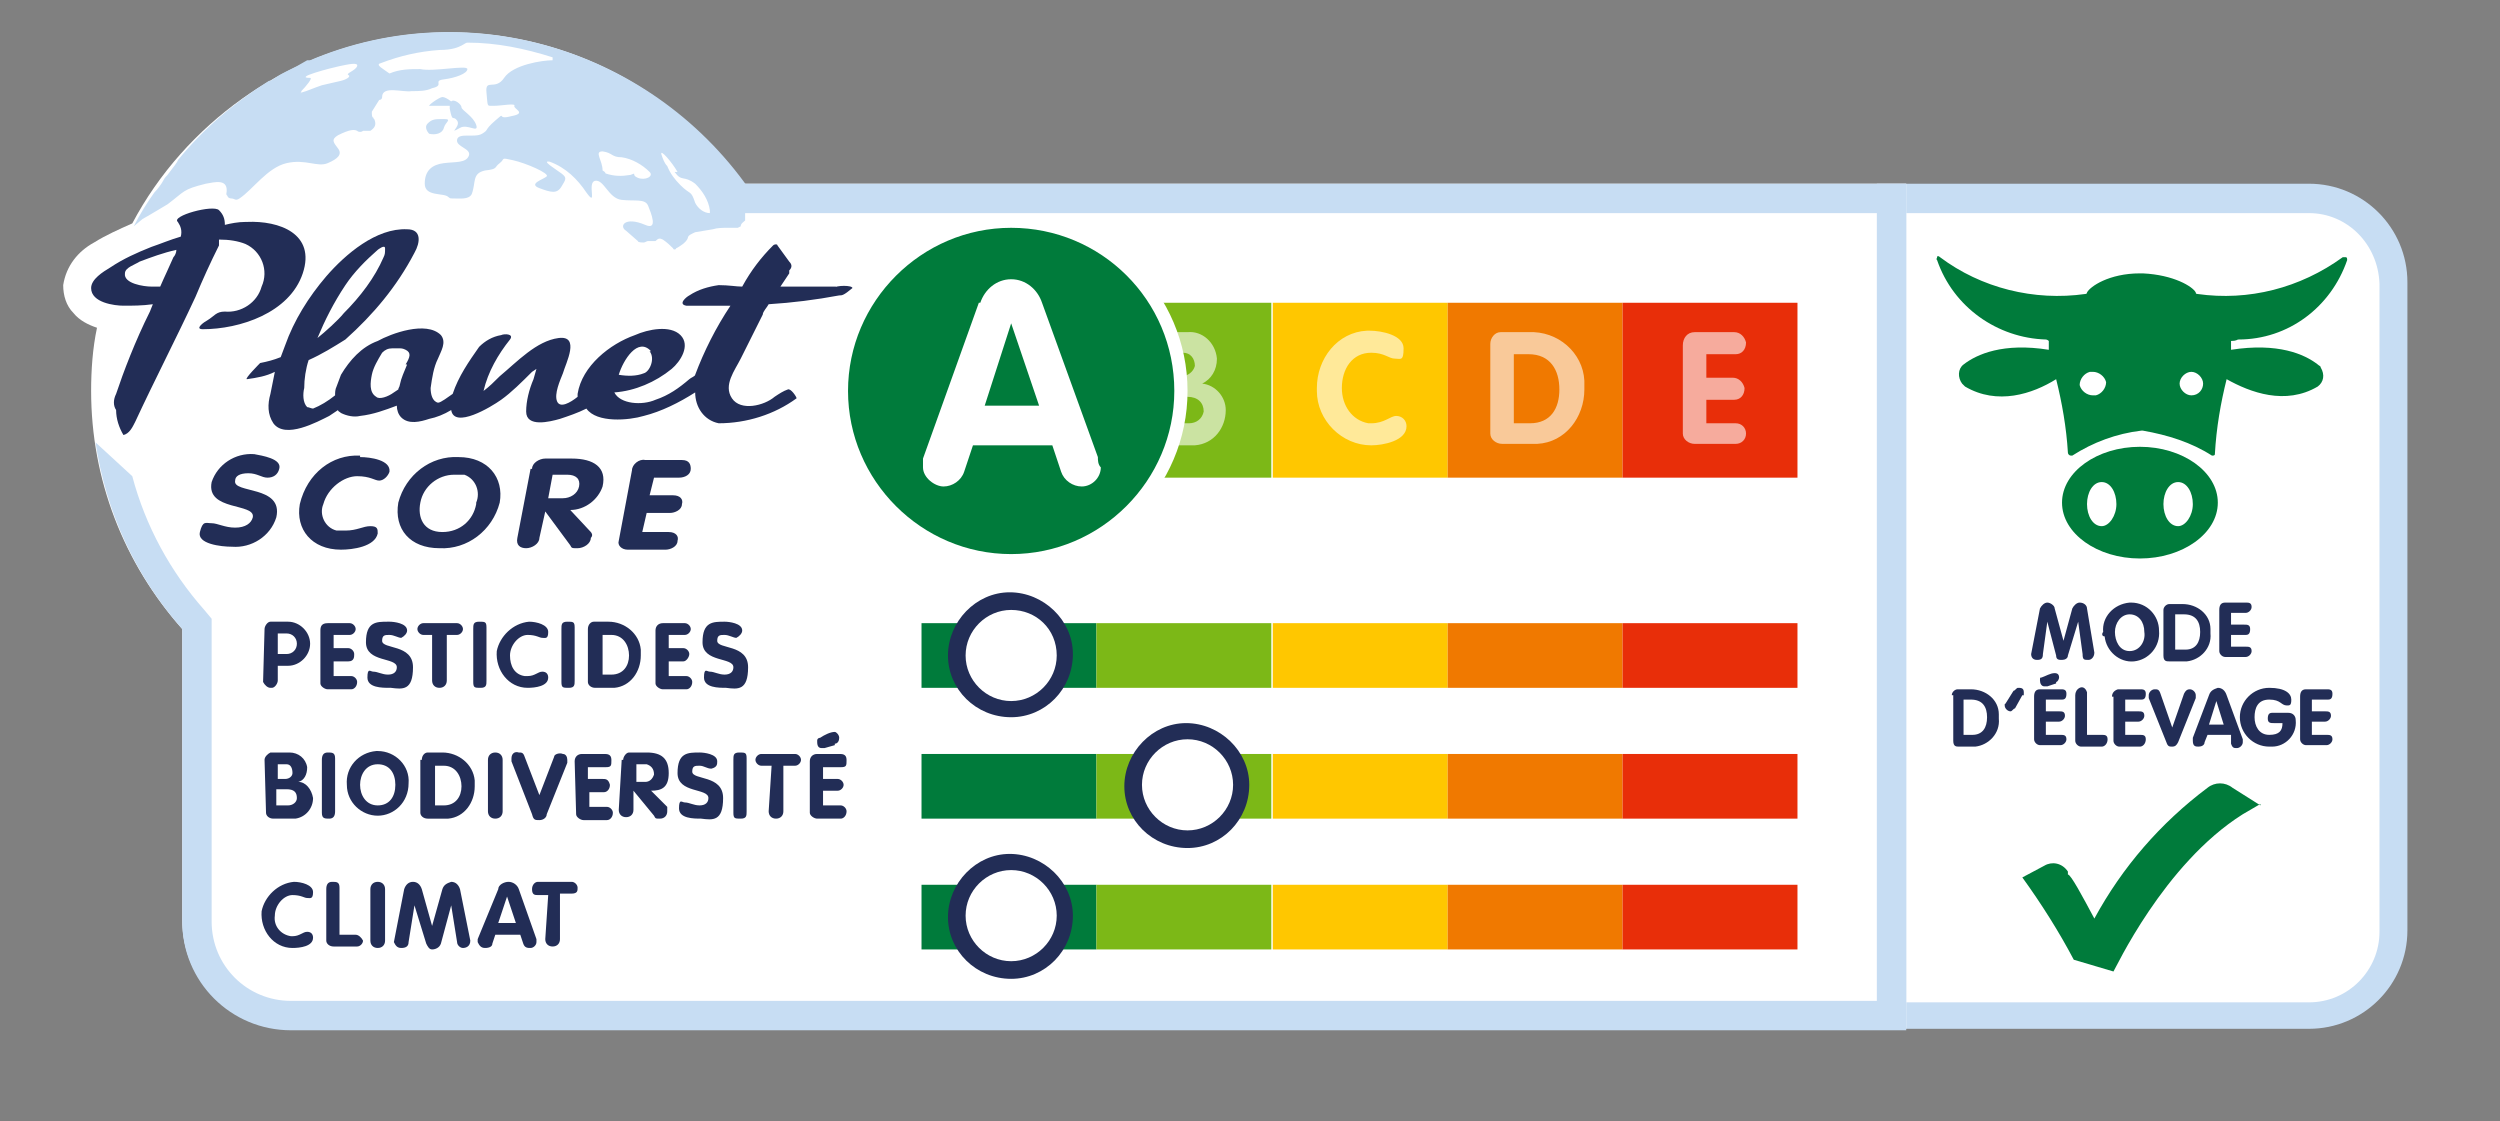 <svg viewBox="0 0 170.1 76.3" xmlns="http://www.w3.org/2000/svg" id="Calque_1">
  <rect x="0" y="0" width="170.1" height="76.3" fill="#808080" stroke="none"/>
  <g id="Calque_3">
    <path style="fill: #c7ddf3; stroke-width: 0px;" d="m127.7,12.5h29.4c3.7,0,6.7,3,6.7,6.7h0v44.1c0,3.7-3,6.7-6.7,6.7h-29.4V12.5h0Z"></path>
    <path style="fill: #fff; stroke-width: 0px;" d="m161.9,19.3v44.1c0,2.6-2.1,4.8-4.8,4.8h-27.4V14.5h27.4c2.6,0,4.7,2.1,4.8,4.8,0,0,0,0,0,0Z"></path>
    <path style="fill: #fff; stroke-width: 0px;" d="m50.5,12.5C42.7,1.5,27.5-1.1,16.5,6.7c-3.1,2.2-5.7,5.1-7.5,8.5-.9.4-1.8.8-2.6,1.3-1.1.6-1.9,1.6-2.1,2.9,0,.7.2,1.4.7,1.9.4.5,1,.8,1.6,1-.3,1.4-.4,2.9-.4,4.3,0,6,2.2,11.7,6.2,16.2v19.8c0,4.1,3.3,7.4,7.4,7.4h109.9V12.5H50.5Z"></path>
    <path style="fill: #c7ddf3; stroke-width: 0px;" d="m49.5,12.5h80.2v57.6H19.8c-4.1,0-7.4-3.3-7.4-7.4h0v-19.9c-3.2-3.6-5.2-8-5.9-12.7l2.5,2.3c.9,3.4,2.6,6.5,4.9,9.1l.5.6v20.6c0,3,2.4,5.4,5.4,5.4h107.9V14.5H48.5l1-2Z"></path>
    <path style="fill: #c7ddf3; stroke-width: 0px;" d="m31.3,8.7c.5-.3,1.3.4,1.1-.2s-1-1-1-1.2-.5-.6-.7-.4q-.4-.3-.6-.3c-.2,0-1.2.7-.8.6h1.3v.2c.2,1,.2.4.5.8.3.4-.7,1,.2.5Z"></path>
    <path style="fill: #c7ddf3; stroke-width: 0px;" d="m29.2,9.1c.4.1.9,0,1-.4s.6-.6,0-.6-.8,0-1.1.3.1.7.1.7Z"></path>
    <path style="fill: #c7ddf3; stroke-width: 0px;" d="m9.7,14.9h0c.2-.1,1.7-1,1.7-1,1.2-.9,1-1,2.6-1.4.6-.1,1.6-.4,1.4.7,0,.1.1.1.1.2.1.1.2.1.2.1.3,0,.3.2.6,0,.9-.6,1.9-2.1,3.2-2.4s2.1.3,2.8,0,1-.6.7-1-.5-.6,0-.9c.8-.4,1.1-.4,1.3-.3.1.1.3.1.4,0h.5c.3-.2.4-.4.3-.7,0-.1-.1-.1-.1-.2h0c-.1,0-.1-.2-.1-.4l.5-.8c0,0,.2,0,.2-.2,0-.8,1.4-.3,2-.4.5,0,1,0,1.4-.2.9-.2,0-.5.8-.6s1.6-.4,1.6-.7-2.3.2-3.2,0c-.7,0-1.4,0-2.1.3h0c-.4-.3-1-.6-.6-.7,1.3-.5,2.6-.8,4-.9.9,0,1.3-.2,1.5-.3.2-.1.3-.2.4-.2,2,0,3.9.4,5.8,1,0,0,0,0,0,.2h0c-.7,0-2.7.3-3.3,1.2s-1.3,0-1.2,1,0,.9.5.9,1.5-.2,1.4,0,.9.5-.2.7c-1.1.3-.3-.4-1.1.3-.8.7-.4.6-.9.9s-1.6-.1-1.7.4,1,.6.8,1.1-.9.4-1.7.5-1.3.5-1.3,1.4,1.3.6,1.6.9q.1.1.2.1c.6,0,1.2.1,1.4-.3.3-.8,0-1.4.9-1.6.9-.1.6-.2,1-.5s0-.4.9-.2,2.5.9,2.3,1.1-1.3.5-.5.8,1.2.4,1.5-.1.4-.6,0-.9-1.4-.9-.8-.8c1.1.4,1.9,1.2,2.5,2.1.8,1.1,0-.7.6-.8s.9,1.2,1.8,1.3,1.6-.1,1.8.4.7,1.7-.2,1.3c-1.4-.6-1.8.1-1.3.4l.8.7c0,.1.3.1.4.1s.2-.1.3-.1h.5c.2-.2.3-.2.5-.1.3.2.5.4.7.6,0,.1.2.1.2,0,.2-.1.7-.4.8-.7,0-.2.3-.3.5-.4l1.2-.2c.3-.1.7-.1,1-.1h.7q0,0,.2-.1c0-.2.2-.3.3-.4h0v-.5s.2-.1.4-.1c.2-.2.4-.4.5-.6C45.1,3.6,32.2-.6,21.1,4.1h-.2c0,0-.7.4-.7.4l-.4.2-.4.2c-.4.2-.7.4-1,.6h-.1c-2.4,1.5-4.5,3.3-6.2,5.4h0c0,.1-.4.6-.4.6l-.3.4c-.1.1-.2.2-.3.4s-.4.6-.6.8h0c-.5.7-1,1.5-1.4,2.3h0l.6-.5Zm36.2-3.2c.5.7.6.2,1.4.8.5.5.9,1.1,1,1.8,0,.1,0,.2,0,.2h0c-.4,0-.8-.3-1-.7-.3-.9-.3-.5-1-1.2-.4-.4-.7-.8-.9-1.3-.2-.2-.3-.5-.4-.8-.1-.4.7.5,1.1,1.2Zm-4.9-1.4c.7.1.6.4,1.3.4.7.1,1.4.5,1.9,1,.3.3-.3.6-.8.4s0-.4-.5-.2c-.6.1-1.1.1-1.7-.1,0,0,0-.1-.2-.2,0-.7-.6-1.3,0-1.3Zm-20.5-4.1c.3-.3.8-.9.6-.9-1.2,0,1.5-.7,2-.8s1.3-.3,1.2,0-.8.5-.6.6-.1.3-.5.4-.9.2-1.3.3c-.6.2-1,.4-1.4.5,0,.1-.1,0,0,0Z"></path>
    <rect style="fill: #007b3b; stroke-width: 0px;" height="11.9" width="11.9" y="20.6" x="62.7"></rect>
    <rect style="fill: #7cb817; stroke-width: 0px;" height="11.9" width="11.9" y="20.6" x="74.6"></rect>
    <rect style="fill: #ffc700; stroke-width: 0px;" height="11.9" width="11.9" y="20.6" x="86.6"></rect>
    <rect style="fill: #f07900; stroke-width: 0px;" height="11.9" width="11.9" y="20.6" x="98.5"></rect>
    <rect style="fill: #e82e09; stroke-width: 0px;" height="11.9" width="11.9" y="20.6" x="110.4"></rect>
    <rect style="fill: #007b3b; stroke-width: 0px;" height="4.4" width="11.9" y="42.4" x="62.7"></rect>
    <rect style="fill: #7cb817; stroke-width: 0px;" height="4.4" width="11.9" y="42.4" x="74.6"></rect>
    <rect style="fill: #ffc700; stroke-width: 0px;" height="4.4" width="11.9" y="42.4" x="86.6"></rect>
    <rect style="fill: #f07900; stroke-width: 0px;" height="4.4" width="11.9" y="42.4" x="98.5"></rect>
    <rect style="fill: #e82e09; stroke-width: 0px;" height="4.4" width="11.9" y="42.4" x="110.4"></rect>
    <rect style="fill: #007b3b; stroke-width: 0px;" height="4.4" width="11.9" y="51.3" x="62.7"></rect>
    <rect style="fill: #7cb817; stroke-width: 0px;" height="4.4" width="11.9" y="51.3" x="74.6"></rect>
    <rect style="fill: #ffc700; stroke-width: 0px;" height="4.4" width="11.9" y="51.3" x="86.6"></rect>
    <rect style="fill: #f07900; stroke-width: 0px;" height="4.4" width="11.9" y="51.3" x="98.5"></rect>
    <rect style="fill: #e82e09; stroke-width: 0px;" height="4.4" width="11.9" y="51.3" x="110.4"></rect>
    <rect style="fill: #007b3b; stroke-width: 0px;" height="4.4" width="11.9" y="60.2" x="62.7"></rect>
    <rect style="fill: #7cb817; stroke-width: 0px;" height="4.4" width="11.9" y="60.2" x="74.6"></rect>
    <rect style="fill: #ffc700; stroke-width: 0px;" height="4.4" width="11.9" y="60.2" x="86.6"></rect>
    <rect style="fill: #f07900; stroke-width: 0px;" height="4.4" width="11.9" y="60.2" x="98.5"></rect>
    <rect style="fill: #e82e09; stroke-width: 0px;" height="4.4" width="11.9" y="60.2" x="110.4"></rect>
    <g style="opacity: .6;">
      <path style="fill: #fff; stroke-width: 0px;" d="m67.6,23.5c.2-.5.6-.9,1.2-.9s1,.4,1.1.9l2.1,5.8c0,.1,0,.3,0,.4,0,.4-.3.7-.7.7h0c-.4,0-.7-.2-.8-.5l-.3-1h-3l-.3,1c0,.4-.4.6-.8.6s-.8-.3-.8-.7h0c0-.1,0-.2,0-.4l2.1-5.9Zm0,3.9h2l-1-3.1h0l-1,3.1Z"></path>
      <path style="fill: #fff; stroke-width: 0px;" d="m77.9,23.4c0-.4.3-.8.7-.8h2.2c1-.1,1.9.7,2,1.8h0c0,.8-.4,1.4-1,1.7h0c.9.1,1.6.9,1.6,1.8,0,1.2-.8,2.3-2.1,2.4h-2.6c-.4,0-.8-.3-.9-.7h0v-6.2h.1Zm1.7,2.2h.8c.4,0,.8-.3.9-.7h0c0-.5-.3-.9-.8-.9h-.9v1.6Zm0,3.2h1.3c.5,0,.9-.3,1-.8h0c0-.6-.4-1-1.1-1h-1.1v1.8h-.1Z"></path>
      <path style="fill: #fff; stroke-width: 0px;" d="m93.2,22.5c.8,0,2.3.3,2.3,1.2s-.2.7-.6.7h0c-.4,0-.7-.4-1.6-.4-1.3,0-2,1.1-2,2.4,0,1.2.7,2.2,1.8,2.4h.2c.9,0,1.3-.5,1.7-.5s.7.3.7.7c0,1-1.6,1.3-2.4,1.3-2,0-3.7-1.7-3.7-3.7v-.2c0-2,1.4-3.8,3.4-3.9h.2Z"></path>
      <path style="fill: #fff; stroke-width: 0px;" d="m101.4,23.4c0-.4.3-.8.7-.8h1.9c2-.1,3.7,1.4,3.8,3.3v.6c0,1.9-1.3,3.6-3.2,3.7h-2.4c-.4,0-.8-.3-.8-.7h0v-6.1Zm1.6,5.4h1.1c1.4,0,2-1,2-2.3s-.6-2.4-2.1-2.4h-1v4.7Z"></path>
      <path style="fill: #fff; stroke-width: 0px;" d="m114.5,23.5c0-.5.3-.9.8-.9h2.7c.4,0,.7.3.8.7h0c0,.5-.3.8-.7.8h-2v1.6h1.8c.4,0,.7.3.8.7h0c0,.5-.3.8-.7.8h-1.9v1.6h2c.4,0,.7.3.7.7s-.3.7-.7.7h-2.8c-.4,0-.8-.3-.8-.7h0c0-.1,0-6,0-6Z"></path>
    </g>
    <path style="fill: #222d56; stroke-width: 0px;" d="m18,42.8c0-.2.2-.5.4-.5h1.2c.8,0,1.5.7,1.5,1.5s-.7,1.5-1.5,1.5h-.7v1c0,.2-.2.5-.4.5h-.1c-.2,0-.4-.2-.5-.4h0c0,0,.1-3.6.1-3.6Zm.9,1.7h.6c.4,0,.7-.3.7-.7s-.3-.7-.7-.7h-.6v1.4Z"></path>
    <path style="fill: #222d56; stroke-width: 0px;" d="m21.8,42.9c0-.3.1-.5.5-.5h1.5c.2,0,.4.2.4.4h0c0,.2-.2.4-.4.4h-1.1v.9h1c.2,0,.4.2.4.4s0,.5-.4.5h-1v1h1.2c.2,0,.4.2.4.4h0c0,.3-.2.5-.4.5h-1.6c-.2,0-.5-.2-.5-.4h0c0,0,0-3.6,0-3.6Z"></path>
    <path style="fill: #222d56; stroke-width: 0px;" d="m27.7,42.9c0,.2-.2.4-.4.5h0c-.2,0-.5-.2-.8-.2s-.5,0-.5.4c0,.6,2.1.2,2.1,1.8s-.7,1.5-1.5,1.4h-.1c-.5,0-1.5,0-1.5-.7s.2-.4.4-.4h0c.3,0,.6.2,1,.2s.6-.2.6-.5c0-.7-2.1-.3-2.1-1.7s.7-1.4,1.5-1.4h.1c.3,0,1.2.1,1.2.6Z"></path>
    <path style="fill: #222d56; stroke-width: 0px;" d="m29.5,43.2h-.7c-.2,0-.4-.2-.4-.4h0c0-.2.2-.4.4-.4h2.3c.2,0,.4.2.4.4h0c0,.2-.2.4-.4.4h-.7v3.1c0,.3-.2.5-.5.5s-.5-.2-.5-.5v-3.1Z"></path>
    <path style="fill: #222d56; stroke-width: 0px;" d="m32.2,42.8c0-.3,0-.5.4-.5s.5,0,.5.4h0v3.6c0,.3,0,.5-.4.5s-.5,0-.5-.4h0v-3.6Z"></path>
    <path style="fill: #222d56; stroke-width: 0px;" d="m36,42.3c.5,0,1.3.2,1.3.7s-.2.4-.4.4h0c-.2,0-.4-.2-1-.2s-1.2.7-1.2,1.4c0,.7.3,1.3,1,1.4h.2c.5,0,.7-.3,1-.3s.4.2.4.4c0,.6-.9.7-1.4.7-1.3,0-2.2-1.2-2.1-2.5.2-1,1.1-1.9,2.2-2h0Z"></path>
    <path style="fill: #222d56; stroke-width: 0px;" d="m38.2,42.8c0-.3,0-.5.4-.5s.5,0,.5.4h0v3.6c0,.3,0,.5-.4.5s-.5,0-.5-.4h0v-3.6Z"></path>
    <path style="fill: #222d56; stroke-width: 0px;" d="m40,42.8c0-.3.2-.5.4-.5h1c1.1,0,2.1.8,2.2,1.9v.4c0,1.1-.7,2.1-1.8,2.2h-1.3c-.3,0-.5-.2-.5-.4h0c0,0,0-3.6,0-3.6Zm1,3.1h.6c.8,0,1.2-.6,1.2-1.3s-.4-1.4-1.2-1.4h-.6v2.7Z"></path>
    <path style="fill: #222d56; stroke-width: 0px;" d="m44.6,42.9c0-.3.2-.5.5-.5h1.5c.2,0,.4.2.4.4h0c0,.2-.2.4-.4.4h-1.1v.9h1c.2,0,.4.2.4.4s-.2.5-.4.5h-1v1h1.2c.2,0,.4.2.4.4h0c0,.3-.2.5-.4.5h-1.6c-.2,0-.5-.2-.5-.4h0c0,0,0-3.6,0-3.6Z"></path>
    <path style="fill: #222d56; stroke-width: 0px;" d="m50.5,42.9c0,.2-.2.4-.4.5h0c-.2,0-.5-.2-.8-.2s-.5,0-.5.4c0,.6,2.1.2,2.1,1.8s-.7,1.5-1.5,1.4h0c-.5,0-1.5,0-1.5-.7s.2-.4.4-.4h0c.3,0,.6.2,1,.2s.6-.2.6-.5c0-.7-2.1-.3-2.1-1.7s.7-1.4,1.5-1.4h0c.3,0,1.2.1,1.2.6Z"></path>
    <path style="fill: #222d56; stroke-width: 0px;" d="m18,51.7c0-.2.2-.4.4-.5h1.3c.6,0,1.1.4,1.2,1h0c0,.5-.2.9-.6,1h0c.5,0,.9.5,1,1.1,0,.7-.5,1.3-1.2,1.4h-1.5c-.3,0-.5-.2-.5-.4h0c0,0-.1-3.6-.1-3.6Zm.9,1.3h.5c.3,0,.5-.2.5-.4h0c0-.3-.1-.6-.4-.6h-.6v1Zm0,1.8h.7c.3,0,.6-.2.6-.5h0c0-.4-.2-.6-.7-.6h-.7v1.1h.1Z"></path>
    <path style="fill: #222d56; stroke-width: 0px;" d="m21.9,51.7c0-.3.1-.5.4-.5s.5,0,.5.4h0v3.6c0,.3-.1.5-.4.5s-.5,0-.5-.4h0v-3.6Z"></path>
    <path style="fill: #222d56; stroke-width: 0px;" d="m23.6,53.4c-.1-1.2.8-2.2,2-2.3h.1c1.2,0,2.2,1,2.1,2.2h0c0,1.3-1,2.2-2.1,2.2-1.1,0-2.1-.9-2.1-2.1h0Zm3.3,0c0-.8-.4-1.4-1.2-1.4s-1.2.7-1.2,1.4.4,1.4,1.2,1.4,1.2-.6,1.2-1.4Z"></path>
    <path style="fill: #222d56; stroke-width: 0px;" d="m28.7,51.7c0-.3.2-.5.4-.5h1c1.1,0,2.1.8,2.2,1.9v.4c0,1.1-.7,2.1-1.8,2.2h-1.4c-.3,0-.5-.2-.5-.4h0v-3.6h.1Zm.9,3.1h.6c.8,0,1.2-.6,1.2-1.3s-.4-1.4-1.2-1.4h-.6v2.7Z"></path>
    <path style="fill: #222d56; stroke-width: 0px;" d="m33.2,51.7c0-.3.2-.5.5-.5s.5.2.5.5h0v3.5c0,.3-.2.5-.5.5s-.5-.2-.5-.5h0v-3.5Z"></path>
    <path style="fill: #222d56; stroke-width: 0px;" d="m34.8,51.8v-.2c0-.3.2-.5.5-.4.2,0,.3,0,.4.3l1,2.6,1-2.6c0-.2.4-.3.6-.2.2,0,.3.2.3.4v.2l-1.4,3.5c0,.2-.2.4-.5.4s-.4,0-.5-.4l-1.4-3.6Z"></path>
    <path style="fill: #222d56; stroke-width: 0px;" d="m39.1,51.8c0-.3.2-.5.5-.5h1.5c.2,0,.5,0,.5.4s0,.5-.4.5h-1.2v.8h1c.2,0,.4,0,.5.4h0c0,.3-.2.5-.4.5h-1v1h1.2c.2,0,.4.2.4.4h0c0,.3-.2.5-.4.5h-1.6c-.2,0-.5-.2-.5-.4h0c0,0-.1-3.6-.1-3.6Z"></path>
    <path style="fill: #222d56; stroke-width: 0px;" d="m42.4,51.7c0-.2.2-.5.4-.5h1.2c1,0,1.5.4,1.5,1.4s-.5,1.2-1.2,1.2l1.1,1.1c0,0,0,.2,0,.3,0,.3-.2.5-.5.5s-.3,0-.4-.2l-1.4-1.7h0v1.3c0,.3-.2.5-.5.5s-.5-.2-.5-.5h0l.2-3.4Zm.9,1.5h.6c.3,0,.5-.2.6-.5h0c0-.4-.2-.6-.5-.7h-.7v1.2Z"></path>
    <path style="fill: #222d56; stroke-width: 0px;" d="m48.8,51.8c0,.2,0,.4-.4.5h0c-.3,0-.5-.2-.8-.2s-.5,0-.5.4c0,.6,2.1.2,2.1,1.8s-.7,1.5-1.5,1.4h0c-.5,0-1.5,0-1.5-.7s.2-.4.4-.4h0c.3,0,.6.2,1,.2s.6-.2.6-.5c0-.7-2.1-.3-2.1-1.7s.7-1.4,1.5-1.4h0c.3,0,1.2.1,1.2.6Z"></path>
    <path style="fill: #222d56; stroke-width: 0px;" d="m49.9,51.7c0-.3,0-.5.4-.5s.5,0,.5.4h0v3.6c0,.3,0,.5-.4.5s-.5,0-.5-.4h0v-3.6Z"></path>
    <path style="fill: #222d56; stroke-width: 0px;" d="m52.5,52.1h-.7c-.2,0-.4-.2-.4-.4h0c0-.2.2-.4.4-.4h2.3c.2,0,.4.2.4.4h0c0,.2-.2.4-.4.4h-.8v3.1c0,.3-.2.5-.5.5s-.5-.2-.5-.5h0l.2-3.1Z"></path>
    <path style="fill: #222d56; stroke-width: 0px;" d="m55.1,51.8c0-.3.2-.5.5-.5h1.5c.2,0,.5,0,.5.4s0,.5-.4.5h-1.2v.8h1c.2,0,.4.2.4.4h0c0,.2-.2.4-.4.4h-1v1h1.2c.2,0,.4.2.4.4h0c0,.3-.2.5-.4.5h-1.6c-.2,0-.5-.2-.5-.4h0s0-3.5,0-3.5Zm1.7-1.2c.2,0,.3-.2.3-.4s-.2-.4-.3-.4c-.3,0-.7.2-1,.4,0,0-.2,0-.2.2,0,.2,0,.5.3.5s.2,0,.2,0l.7-.2Z"></path>
    <path style="fill: #222d56; stroke-width: 0px;" d="m20,60c.5,0,1.3.2,1.3.7s-.2.4-.4.4h0c-.2,0-.4-.2-1-.2s-1.2.7-1.2,1.4c-.1.7.4,1.3,1.1,1.4h.1c.5,0,.7-.3,1-.3s.4.2.4.4c0,.6-.9.7-1.4.7-1.3,0-2.2-1.2-2.1-2.5.2-1,1.1-1.9,2.2-2Z"></path>
    <path style="fill: #222d56; stroke-width: 0px;" d="m22.2,60.5c0-.3.1-.5.4-.5s.5,0,.5.4h0v3.2h1.1c.2,0,.4.2.5.4h0c0,.2-.2.4-.4.4h-1.6c-.3,0-.5-.2-.5-.4h0v-3.5Z"></path>
    <path style="fill: #222d56; stroke-width: 0px;" d="m25.2,60.5c0-.3.2-.5.5-.5s.5.2.5.5h0v3.5c0,.3-.2.5-.5.5s-.5-.2-.5-.5v-3.5Z"></path>
    <path style="fill: #222d56; stroke-width: 0px;" d="m27.5,60.5c.1-.3.3-.5.6-.5s.5.2.6.5l.7,2.5h0l.7-2.5c.1-.3.3-.4.6-.5.3,0,.5.2.6.5l.7,3.5h0c0,.4-.3.5-.5.5s-.4-.2-.4-.4l-.4-2.5h0l-.7,2.6c-.1.3-.4.4-.6.4s-.3-.2-.4-.4l-.8-2.6h0l-.4,2.5c0,.3-.2.4-.5.4s-.4-.2-.5-.4h0c0,0,.7-3.6.7-3.6Z"></path>
    <path style="fill: #222d56; stroke-width: 0px;" d="m33.9,60.5c0-.3.4-.5.7-.5s.6.2.7.5l1.2,3.4v.2c0,.2-.2.4-.4.4h0c-.2,0-.4,0-.5-.3l-.2-.6h-1.7l-.2.6c0,.2-.2.3-.5.3s-.4-.2-.5-.4v-.2l1.4-3.4Zm0,2.3h1.2l-.6-1.8h0l-.6,1.8Z"></path>
    <path style="fill: #222d56; stroke-width: 0px;" d="m37.3,60.9h-.7c-.2,0-.4,0-.4-.4h0c0-.3.2-.5.4-.5h2.3c.2,0,.4.2.4.4h0c0,.2,0,.4-.4.4h-.8v3.1c0,.3-.2.5-.5.5s-.5-.2-.5-.5h0l.2-3Z"></path>
    <path style="fill: #222d56; stroke-width: 0px;" d="m19,31.9c-.1.4-.4.6-.8.6s-.7-.3-1.3-.3-.9.2-.9.5c-.2.9,3.3.3,2.8,2.5-.4,1.3-1.7,2.1-3,2-.8,0-2.4-.2-2.2-1s.4-.6.8-.6.9.3,1.6.3,1.1-.3,1.2-.7c.2-1-3.2-.4-2.8-2.4.4-1.2,1.6-2,2.9-1.9.5.1,1.9.3,1.7,1Z"></path>
    <path style="fill: #222d56; stroke-width: 0px;" d="m24.5,31.1c.7,0,2.1.2,2,1-.1.3-.4.6-.7.6s-.6-.3-1.5-.3-2,.8-2.3,1.9c-.3.7.1,1.6.9,1.8.2,0,.4,0,.6,0,.8,0,1.2-.3,1.7-.3s.5.2.5.5h0c-.2.9-1.7,1.1-2.5,1.1-2,0-3.1-1.4-2.8-3.1.5-2.1,2.2-3.4,4.1-3.3Z"></path>
    <path style="fill: #222d56; stroke-width: 0px;" d="m27.1,34.2c.5-1.9,2.2-3.2,4.1-3.1,2,0,3.1,1.4,2.8,3.1-.5,1.9-2.2,3.2-4.1,3.1-2,0-3.1-1.3-2.8-3.1Zm5.3,0c.3-.7,0-1.6-.8-1.9-.2,0-.4,0-.7,0-1.1,0-2.1.8-2.3,1.9-.2,1,.2,2,1.5,2,1.2,0,2.1-.8,2.3-1.9h0Z"></path>
    <path style="fill: #222d56; stroke-width: 0px;" d="m36.2,31.9c0-.4.5-.7.9-.7h1.8c1.5,0,2.4.6,2.1,1.9-.3.9-1.2,1.6-2.2,1.6l1.4,1.5c0,0,.2.2,0,.4,0,.4-.5.7-.9.7s-.4,0-.5-.2l-1.7-2.3h0l-.4,1.8c0,.4-.5.7-.9.7s-.7-.2-.6-.7l.9-4.7Zm1.1,2h1c.5,0,1-.3,1.1-.8s-.2-.8-.8-.8h-1l-.3,1.6Z"></path>
    <path style="fill: #222d56; stroke-width: 0px;" d="m43,32c0-.4.5-.8.9-.7h2.5c.5,0,.6.3.6.6,0,.4-.4.6-.8.6h-1.7l-.3,1.2h1.6c.5,0,.7.3.6.6,0,.4-.5.6-.8.6h-1.6l-.3,1.3h1.8c.5,0,.7.3.6.6,0,.4-.5.6-.8.6h-2.6c-.4,0-.7-.3-.6-.6l.9-4.8Z"></path>
    <path style="fill: #222d56; stroke-width: 0px;" d="m16.7,15.1c-.5,0-1,.1-1.4.2,0-.4-.1-.7-.4-1-.4-.4-3.3.4-2.8.8.2.3.3.6.2,1-.7.2-1.4.5-2,.7-1,.4-1.9.8-2.8,1.4-.5.3-1.3.8-1.3,1.4,0,1,1.6,1.2,2.2,1.2s1.3,0,2-.1l-.2.5c-1,2-1.8,4.1-2.3,5.6-.2.4-.2.8,0,1.1,0,.6.2,1.2.5,1.7.4-.1.6-.5.8-.9,1.3-2.8,2.8-5.7,4.1-8.5.5-1.2,1-2.3,1.6-3.5v-.4c.7,0,1.3.1,1.8.3,1.1.5,1.6,1.8,1.1,2.9h0c-.3,1.1-1.4,1.8-2.5,1.7-.6,0-.7.3-1.2.6-.2.1-.9.6-.3.6,2.5,0,5.9-1.1,6.8-3.8s-1.6-3.6-3.8-3.5Zm-4.9,2.4c-.3.7-.6,1.3-.9,2h-.6c-.5,0-1.9-.2-1.8-.9,0-.4.7-.6,1-.8.8-.3,1.6-.6,2.5-.8h0c0,.2-.1.4-.2.5Z"></path>
    <path style="fill: #222d56; stroke-width: 0px;" d="m56.9,19.5h-3.8l.6-.9v-.2c.2-.2.2-.4,0-.6l-.8-1.1c0-.1-.2-.1-.3,0h0c-.8.8-1.5,1.7-2.1,2.8-.4,0-.9-.1-1.6-.1-.7.1-1.4.3-2,.7-.2.1-.8.6-.2.7h3c-1,1.5-1.8,3.1-2.4,4.7,0,.1-.3.2-.4.3-.7.6-1.4,1.1-2.3,1.4-.9.4-2.4.3-2.8-.5,1.4-.1,2.8-.7,3.9-1.6.6-.5,1.3-1.6.6-2.3s-2.2-.4-3.1,0c-1.7.6-3.6,2.1-3.9,4v.2c-.5.4-1.2.8-1.4.3s.2-1.4.4-1.9c.2-.7,1.2-2.6-.3-2.4s-2.8,1.6-4,2.6c-.4.4-.7.7-1.1,1,.3-1.3,1-2.5,1.8-3.5.3-.4-.4-.4-.6-.3-.6.1-1.1.4-1.5.8-.7,1-1.4,2-1.8,3.2-.3.2-.8.6-1,.6-.4-.1-.5-.6-.5-1,.1-.7.2-1.4.5-2,.2-.5.6-1.1.2-1.6-1-1-3.4-.1-4.3.4-1.1.4-1.9,1.3-2.5,2.3-.1.3-.2.5-.3.8-.1.2-.1.4-.1.6-.5.4-1,.7-1.5.9-.1,0-.3-.1-.4-.1-.3-.3-.3-.9-.2-1.3,0-.6.1-1.3.3-1.9.9-.4,1.7-.9,2.5-1.4,1.9-1.7,3.5-3.6,4.7-5.9.4-.7.5-1.6-.5-1.6-2.1-.1-4.2,1.7-5.5,3.2-1.2,1.4-2.2,3-2.8,4.7-.1.3-.2.5-.3.8-.5.2-.9.3-1.4.4,0,0-1.1,1.1-.9,1.1h0c.7-.1,1.3-.2,1.9-.5-.1.5-.2,1-.3,1.5-.2.7-.2,1.4.2,2,.8,1.1,3-.1,3.8-.5l.6-.4c0,.1.1.1.2.2.4.2.9.3,1.3.2.9-.1,1.7-.4,2.5-.7,0,.3.1.6.3.8.5.5,1.3.3,1.9.1.5-.1,1-.3,1.5-.6.2,1.3,2.7-.2,3.4-.7s1.4-1.2,2.1-1.9l.3-.2-.2.7c-.3.7-.5,1.5-.5,2.2,0,1.1,1.6.7,2.3.5.6-.2,1.2-.4,1.8-.7.7,1,2.9.8,3.9.5,1.2-.3,2.4-.9,3.5-1.6,0,1,.6,1.9,1.6,2.1h0c1.9,0,3.8-.6,5.3-1.7,0-.1-.4-.7-.6-.6-.3.1-.6.3-.9.5-.7.6-2.3,1-2.9.1s.2-1.9.6-2.7l1.5-3c0-.2.3-.5.4-.7,1.6-.1,3.2-.3,4.8-.6.2,0,.3,0,.9-.5,0-.2-1.1-.2-1.3,0Zm-12.7,4.4c.4.5,0,1.4-.4,1.5-.5.2-1.1.2-1.7.1h0c.3-1,1.3-2.6,2.2-1.6Zm-20.7-4.5c.6-.9,1.4-1.7,2.2-2.4,0,0,.5-.4.5-.1s0,.4-.1.6c-.6,1.4-1.6,2.7-2.7,3.8-.4.5-1.3,1.3-1.8,1.7.5-1.2,1.1-2.4,1.9-3.6Zm4.2,5.4c-.2.5-.4.9-.5,1.4,0,.1-.1.2-.1.3l-.3.2c-.4.3-1,.5-1.2.3-.5-.3-.4-1-.3-1.5s.4-1,.7-1.5c.2-.2.4-.3.7-.3h.4c.2,0,.3,0,.5.1.4.2.3.5,0,1Z"></path>
    <path style="fill: #fff; stroke-width: 0px;" d="m68.8,38.6c-6.6,0-12-5.4-12-12s5.4-12,12-12,12,5.4,12,12-5.4,12-12,12Z"></path>
    <path style="fill: #007b3b; stroke-width: 0px;" d="m68.8,15.5c-6.1,0-11.1,5-11.1,11.1s5,11.1,11.1,11.1,11.1-5,11.1-11.1c0-6.2-5-11.1-11.1-11.1Z"></path>
    <path style="fill: #fff; stroke-width: 0px;" d="m66.7,20.6c.3-.9,1.1-1.6,2.1-1.6s1.8.7,2.1,1.6l3.8,10.5c0,.2,0,.5.2.7,0,.7-.6,1.3-1.3,1.3h0c-.6,0-1.2-.4-1.4-1l-.6-1.8h-5.4l-.6,1.8c-.2.6-.8,1-1.4,1s-1.4-.6-1.4-1.3h0c0-.2,0-.4,0-.6l3.8-10.6Zm.3,7h3.7l-1.9-5.6h0l-1.8,5.6Z"></path>
    <path style="fill: #222d56; stroke-width: 0px;" d="m68.8,48.8c-2.4,0-4.3-1.9-4.3-4.2s1.9-4.3,4.2-4.3,4.3,1.9,4.3,4.2h0c0,2.4-1.9,4.3-4.2,4.3Z"></path>
    <path style="fill: #fff; stroke-width: 0px;" d="m68.8,41.5c-1.7,0-3.1,1.4-3.1,3.1s1.4,3.1,3.1,3.1,3.1-1.4,3.1-3.1h0c0-1.8-1.4-3.1-3.1-3.1Z"></path>
    <path style="fill: #222d56; stroke-width: 0px;" d="m80.8,57.7c-2.4,0-4.3-1.9-4.3-4.2s1.9-4.3,4.2-4.3,4.3,1.9,4.3,4.2h0c0,2.4-1.9,4.3-4.2,4.3Z"></path>
    <path style="fill: #fff; stroke-width: 0px;" d="m80.8,50.3c-1.7,0-3.1,1.4-3.1,3.1s1.4,3.1,3.1,3.1,3.1-1.4,3.1-3.1h0c0-1.7-1.4-3.1-3.1-3.1Z"></path>
    <path style="fill: #222d56; stroke-width: 0px;" d="m68.8,66.6c-2.4,0-4.3-1.9-4.3-4.2s1.9-4.3,4.2-4.3,4.3,1.9,4.3,4.2h0c0,2.4-1.9,4.3-4.2,4.3Z"></path>
    <path style="fill: #fff; stroke-width: 0px;" d="m68.8,59.2c-1.7,0-3.1,1.4-3.1,3.1s1.4,3.1,3.1,3.1,3.1-1.4,3.1-3.1h0c0-1.7-1.4-3.1-3.1-3.1Z"></path>
    <path style="fill: #007b3b; stroke-width: 0px;" d="m153.8,54.7l-1.2.7c-5.4,3.4-8.7,10.6-8.8,10.7l-2.7-.8c-1-1.9-2.2-3.8-3.5-5.6l1.5-.8c.5-.3,1.2-.2,1.6.4v.2c.2,0,1,1.5,1.8,3,1.9-3.5,4.5-6.5,7.7-8.9.5-.4,1.2-.4,1.7,0l1.9,1.2Z"></path>
    <path style="fill: #007b3b; stroke-width: 0px;" d="m152.3,23.1c3.4,0,6.3-2.2,7.4-5.4,0-.1,0-.2-.1-.2h-.2c-2.9,2.1-6.4,3-9.9,2.5q-.1,0-.1-.1c-.2-.4-1.5-1.2-3.6-1.3h-.2c-2.1,0-3.4.9-3.6,1.3,0,.1-.1.1-.1.1-3.5.5-7.1-.4-9.9-2.5-.1-.1-.2-.1-.2,0s-.1.1,0,.2c1.1,3.2,4.1,5.3,7.4,5.4.1,0,.2.1.2.1v.6c-3.1-.5-4.9.3-5.8,1-.4.3-.4.9-.1,1.3q.1.1.2.2c2.2,1.3,4.6.5,6.2-.5.4,1.6.7,3.3.8,5,0,.1.1.2.2.2h.1c1.4-.9,3-1.5,4.7-1.7h.1c1.7.3,3.3.8,4.7,1.7.1,0,.2,0,.2-.1h0c.1-1.8.4-3.5.8-5.1,1.6.9,4,1.8,6.2.5.4-.3.5-.8.2-1.3,0-.1-.1-.1-.2-.2-.9-.7-2.7-1.5-5.9-1v-.6c.4,0,.4-.1.5-.1Zm-9.9,3.8c-.4,0-.8-.3-.9-.7,0-.4.3-.8.7-.9h.2c.4,0,.8.3.9.7,0,.4-.3.8-.7.9h-.2Zm6.7,0c-.4,0-.8-.4-.8-.8s.4-.8.8-.8.8.4.8.8h0c0,.4-.3.8-.8.8h0Z"></path>
    <path style="fill: #007b3b; stroke-width: 0px;" d="m145.6,30.4c-2.9,0-5.3,1.7-5.3,3.8s2.4,3.8,5.3,3.8,5.3-1.7,5.3-3.8-2.4-3.8-5.3-3.8Zm-2.6,5.4c-.6,0-1-.7-1-1.5s.4-1.5,1-1.5,1,.7,1,1.5-.5,1.5-1,1.5Zm5.2,0c-.6,0-1-.7-1-1.5s.4-1.5,1-1.5,1,.7,1,1.5-.5,1.5-1,1.5h0Z"></path>
    <path style="fill: #222d56; stroke-width: 0px;" d="m138.8,41.4c.1-.2.3-.4.5-.4s.5.2.5.4l.6,2.2h0l.6-2.2c.1-.2.3-.4.5-.4.3,0,.5.2.5.4l.5,3h0c0,.3-.2.5-.4.5h0c-.3,0-.4,0-.4-.4l-.3-2.2h0l-.7,2.3c0,.2-.2.3-.4.3s-.4,0-.4-.3l-.6-2.3h0l-.3,2.2c0,.3-.1.4-.4.4s-.4-.2-.4-.4h0c0,0,.6-3.1.6-3.1Z"></path>
    <path style="fill: #222d56; stroke-width: 0px;" d="m143.1,43c-.1-1,.7-1.9,1.8-2h.1c1.1,0,1.9.9,1.9,1.9h0c.1,1.1-.7,2-1.7,2.1s-1.9-.7-2-1.7c-.2,0-.2-.2-.1-.3Zm2.8,0c0-.7-.4-1.2-1-1.2s-1,.6-1,1.2.3,1.3,1,1.3,1.1-.7,1-1.3h0Z"></path>
    <path style="fill: #222d56; stroke-width: 0px;" d="m147.2,41.5c0-.2.2-.4.4-.4h.9c1,0,1.9.7,1.9,1.7v.3c.1,1-.7,1.8-1.6,1.9h-1.2c-.2,0-.4,0-.4-.4h0v-3.1Zm.9,2.7h.6c.7,0,1-.5,1-1.2s-.3-1.2-1.1-1.2h-.6v2.4Z"></path>
    <path style="fill: #222d56; stroke-width: 0px;" d="m151,41.5c0-.3.1-.5.4-.5h1.4c.2,0,.4,0,.4.3h0c0,.2-.2.4-.4.4h-1v.8h.9c.2,0,.4,0,.4.3s-.1.4-.3.4h-1v.8h1c.2,0,.4,0,.4.3h0c0,.2-.2.4-.4.4h-1.4c-.2,0-.4-.2-.4-.4h0v-2.8Z"></path>
    <path style="fill: #222d56; stroke-width: 0px;" d="m132.8,47.3c0-.2.2-.4.4-.4h.9c1,0,1.9.7,1.9,1.7v.3c.1,1-.7,1.8-1.6,1.9h-1.1c-.2,0-.4,0-.4-.4h0v-3.1Zm.8,2.7h.6c.7,0,1-.5,1-1.2s-.3-1.2-1.1-1.2h-.5v2.4Z"></path>
    <path style="fill: #222d56; stroke-width: 0px;" d="m137.1,48.2c-.1,0-.2.2-.3.2-.2,0-.4-.2-.4-.4s0,0,.1-.2l.5-.8c.1,0,.2-.2.3-.2.2,0,.4,0,.4.3s0,.2-.1.2l-.5.9Z"></path>
    <path style="fill: #222d56; stroke-width: 0px;" d="m138.4,47.4c0-.3.1-.5.4-.5h1.4c.2,0,.4,0,.4.3s-.1.4-.3.4h-1.1v.8h.9c.2,0,.4,0,.4.3h0c0,.2-.2.4-.4.4h-.9v.9h1c.2,0,.4,0,.4.3h0c0,.2-.2.4-.4.4h-1.4c-.2,0-.4-.2-.4-.4h0v-2.9Zm1.5-1c.1,0,.2-.2.2-.3,0-.2-.1-.3-.3-.3-.3,0-.6.2-.9.3-.1,0-.1,0-.1.2,0,.2.1.4.3.4s.1,0,.2,0l.6-.2Z"></path>
    <path style="fill: #222d56; stroke-width: 0px;" d="m141.2,47.3c0-.2.1-.4.3-.5s.4,0,.5.3h0v2.9h1c.2,0,.4,0,.4.3h0c0,.3-.2.5-.4.5h-1.4c-.2,0-.4-.2-.4-.4h0c0,0,0-3.1,0-3.1Z"></path>
    <path style="fill: #222d56; stroke-width: 0px;" d="m143.7,47.4c0-.2.1-.4.4-.5h1.5c.2,0,.4,0,.4.3s-.1.4-.3.4h-1.1v.8h.9c.2,0,.4,0,.4.3h0c0,.2-.2.4-.4.4h-.9v.9h1c.2,0,.4,0,.4.3h0c0,.3-.2.5-.4.5h-1.4c-.2,0-.4-.2-.4-.4h0v-3Z"></path>
    <path style="fill: #222d56; stroke-width: 0px;" d="m146.2,47.5v-.2c0-.2.2-.4.4-.4h0c.2,0,.3,0,.4.3l.8,2.3.8-2.3c.1-.2.2-.3.4-.3s.4.2.4.4h0v.2l-1.2,3c-.1.2-.2.3-.4.3s-.3,0-.4-.3l-1.2-3Z"></path>
    <path style="fill: #222d56; stroke-width: 0px;" d="m150.3,47.3c.1-.3.3-.4.6-.5.3,0,.5.2.6.5l1.1,3v.2c0,.2-.2.4-.4.4h0c-.2,0-.3,0-.4-.3v-.6h-1.6l-.2.5c0,.2-.2.3-.4.3s-.4,0-.4-.4h0v-.2l1.1-2.9Zm0,2h1l-.5-1.6h0l-.5,1.6Z"></path>
    <path style="fill: #222d56; stroke-width: 0px;" d="m155.7,48.5c.3,0,.5.2.5.5.1,1-.7,1.8-1.6,1.8h-.2c-1.1,0-2-.9-2-2s.9-2,2-2,1.5.4,1.5.8-.1.4-.3.4h0c-.4,0-.4-.4-1.2-.4s-1,.6-1,1.2.3,1.2,1,1.2.9-.3.9-.8h0c0,0-.6,0-.6,0-.2,0-.4,0-.4-.3s.1-.4.3-.4h1.1Z"></path>
    <path style="fill: #222d56; stroke-width: 0px;" d="m156.5,47.4c0-.3.1-.5.4-.5h1.4c.2,0,.4,0,.4.3s-.1.4-.3.4h-1.1v.8h.9c.2,0,.4,0,.4.3h0c0,.2-.2.4-.4.4h-.9v.9h1c.2,0,.4,0,.4.3h0c0,.2-.2.4-.4.4h-1.4c-.2,0-.4-.2-.4-.4h0v-2.9Z"></path>
  </g>
</svg>